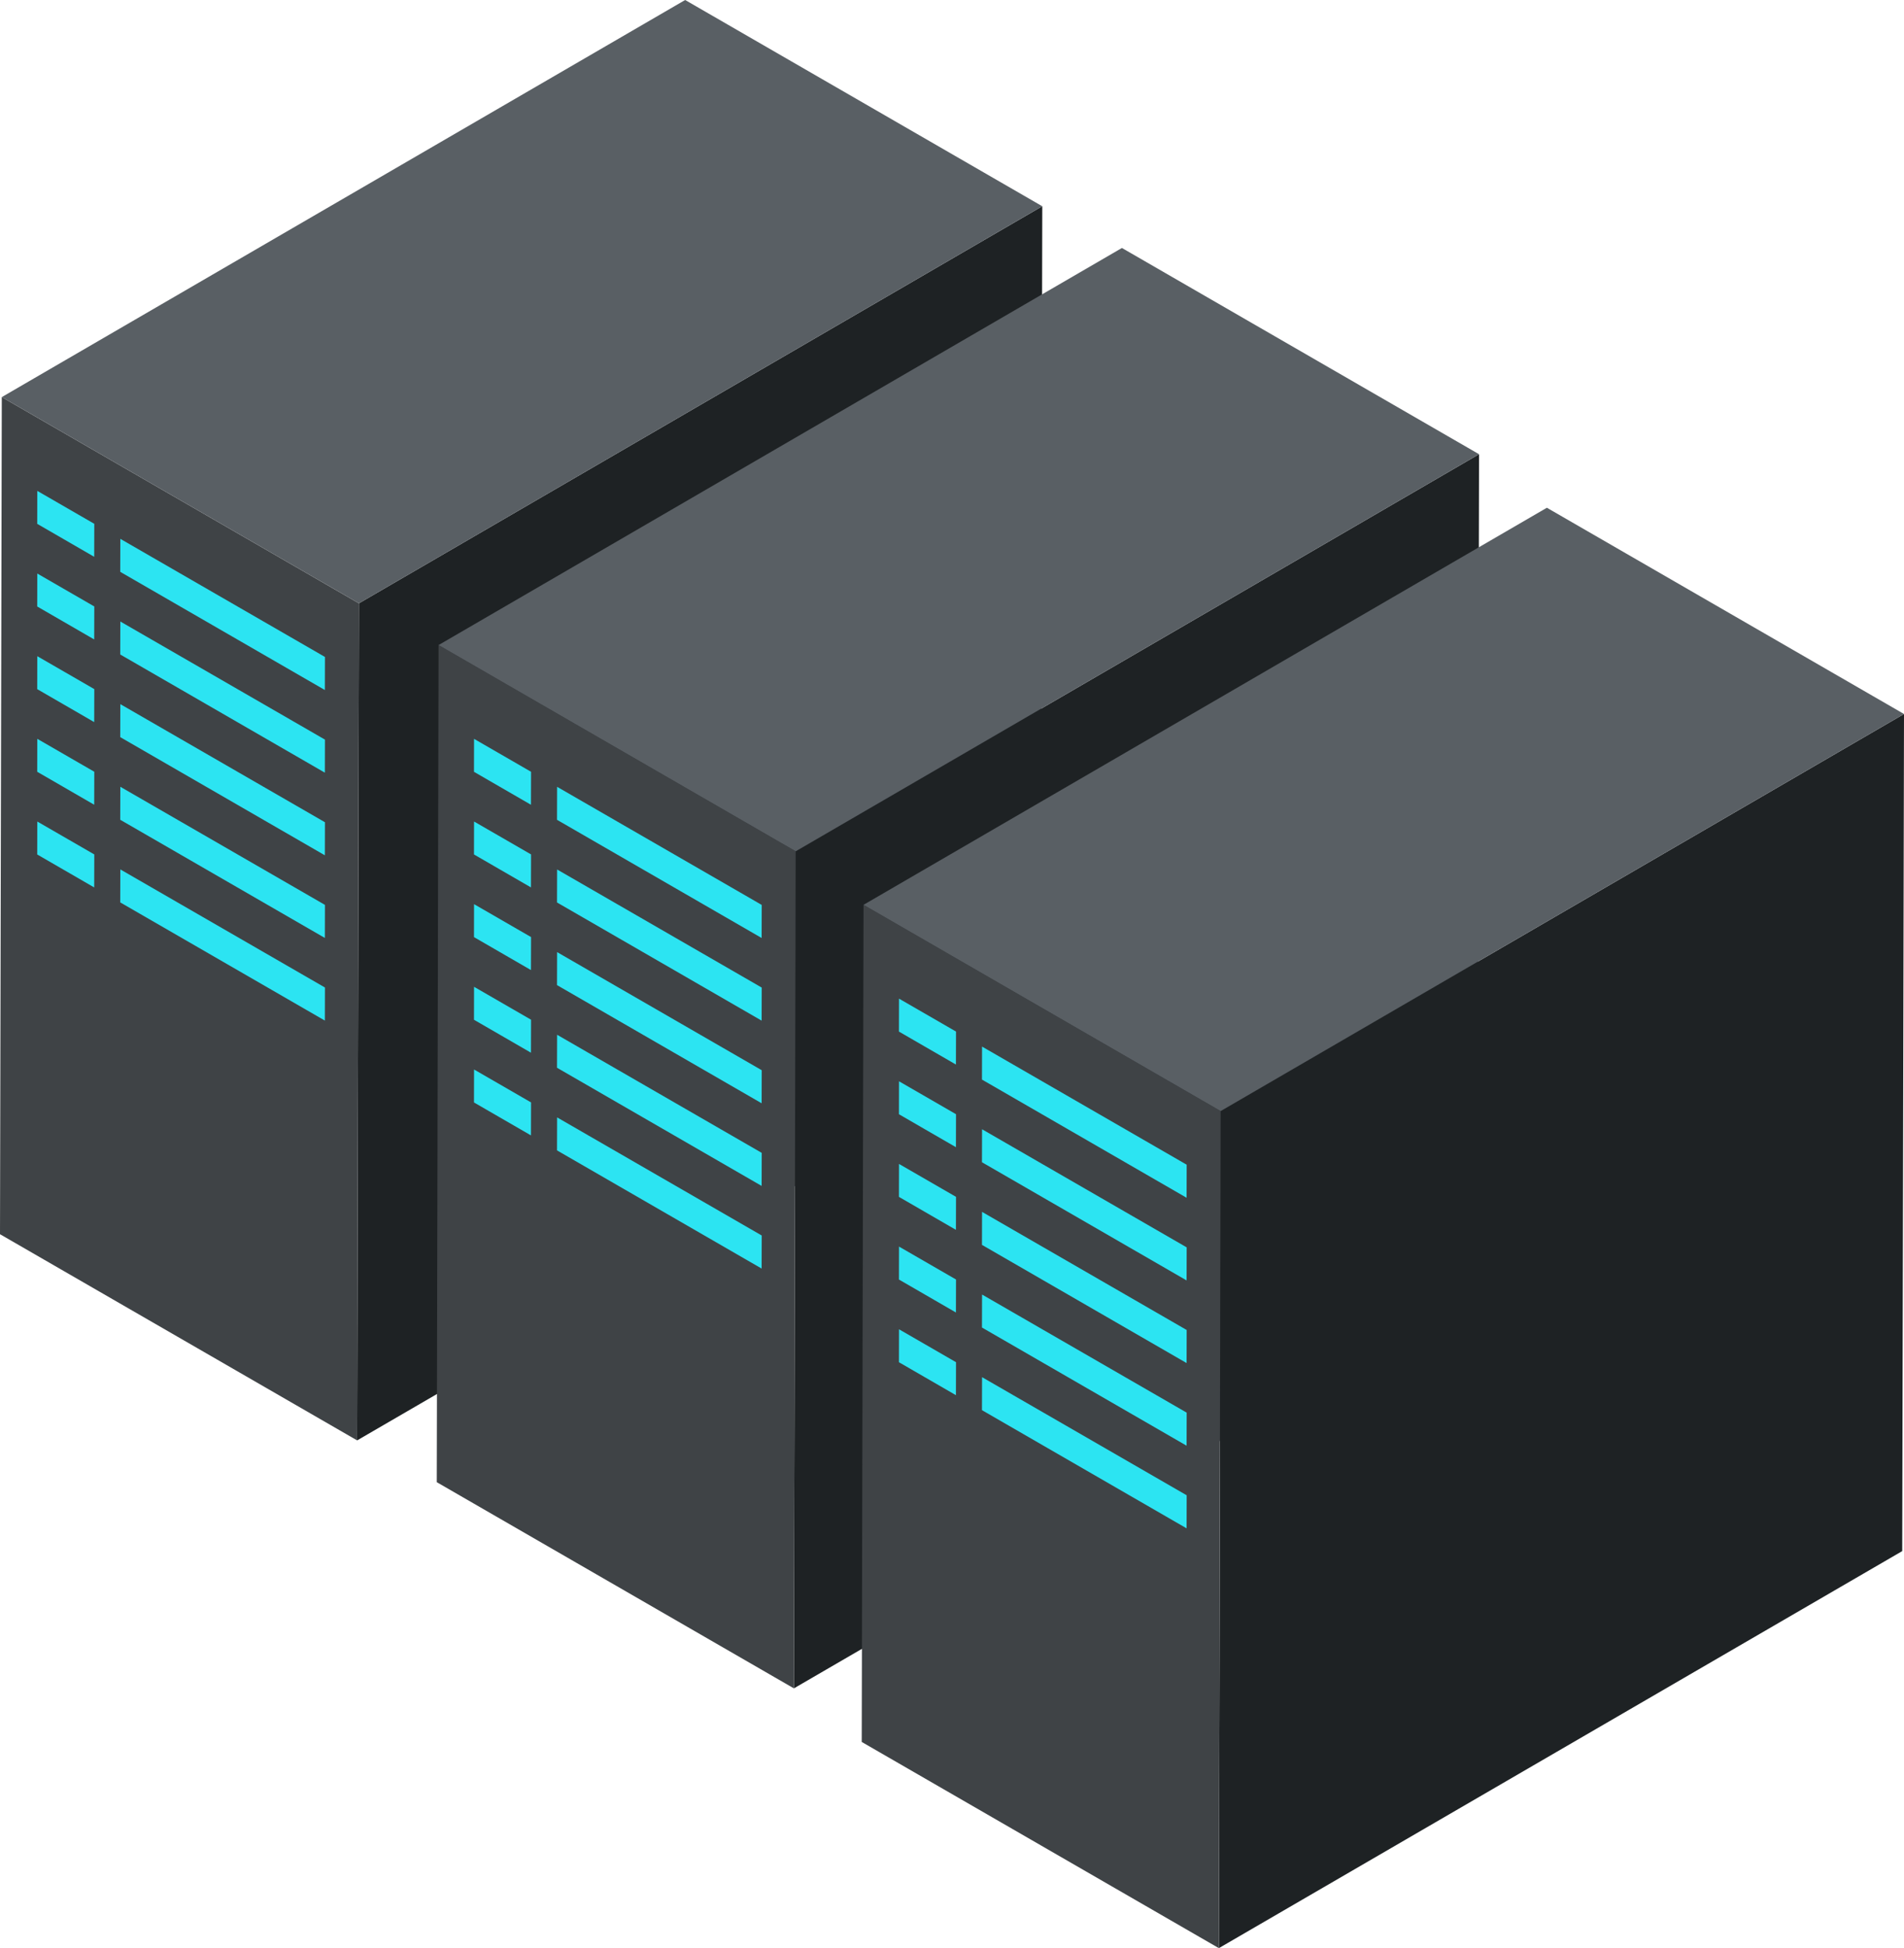<svg xmlns="http://www.w3.org/2000/svg" width="161.295" height="164.985" viewBox="0 0 161.295 164.985"><defs><style>.a{fill:#1e2224}.b{fill:#3f4346}.c{fill:#595f64}.d{fill:#2ce4f2}</style></defs><path class="a" d="M30.406 51.095l-.151 70.889 57.889-33.623.151-70.894z"/><path class="b" d="M30.405 51.096l-.151 70.889L0 104.523l.152-70.894z"/><path class="c" d="M88.295 17.467L30.406 51.096.152 33.629 58.042 0z"/><path class="d" d="M3.159 41.573l-.006 2.791 4.827 2.791.008-2.794zm7.035 4.061l-.008 2.794L27.52 58.436l.008-2.8zm-7.035 2.938l-.006 2.791 4.827 2.791.008-2.794zm7.035 4.062l-.008 2.794L27.52 65.436l.008-2.8zm-7.035 2.937l-.006 2.791 4.827 2.791.008-2.794zm7.035 4.061l-.008 2.794L27.52 72.434l.008-2.8zM3.159 62.57l-.006 2.791 4.827 2.791.008-2.794zm7.035 4.061l-.008 2.794L27.52 79.433l.008-2.8zm-7.035 2.942l-.006 2.791 4.827 2.791.008-2.794zm7.035 4.056l-.008 2.794L27.52 86.431l.008-2.8z"/><path class="a" d="M67.406 72.095l-.151 70.889 57.889-33.623.151-70.894z"/><path class="b" d="M67.405 72.096l-.151 70.889L37 125.523l.152-70.894z"/><path class="c" d="M125.295 38.467L67.406 72.096 37.152 54.629 95.042 21z"/><path class="d" d="M40.159 62.573l-.006 2.791 4.827 2.791.008-2.794zm7.035 4.061l-.008 2.794L64.52 79.436l.008-2.8zm-7.035 2.938l-.006 2.791 4.827 2.791.008-2.794zm7.035 4.062l-.008 2.794L64.52 86.436l.008-2.8zm-7.035 2.937l-.006 2.791 4.827 2.791.008-2.794zm7.035 4.061l-.008 2.794L64.52 93.434l.008-2.8zm-7.035 2.938l-.006 2.791 4.827 2.791.008-2.794zm7.035 4.061l-.008 2.794 17.334 10.008.008-2.8zm-7.035 2.942l-.006 2.791 4.827 2.791.008-2.794zm7.035 4.056l-.008 2.794 17.334 10.008.008-2.8z"/><path class="a" d="M103.406 94.095l-.151 70.889 57.889-33.623.151-70.894z"/><path class="b" d="M103.405 94.096l-.151 70.889L73 147.523l.152-70.894z"/><path class="c" d="M161.295 60.467l-57.889 33.629-30.254-17.467L131.042 43z"/><path class="d" d="M76.159 84.573l-.006 2.791 4.827 2.791.008-2.794zm7.035 4.061l-.008 2.794 17.334 10.008.008-2.8zm-7.035 2.938l-.006 2.791 4.827 2.791.008-2.794zm7.035 4.062l-.008 2.794 17.334 10.008.008-2.8zm-7.035 2.937l-.006 2.791 4.827 2.791.008-2.794zm7.035 4.061l-.008 2.794 17.334 10.008.008-2.8zm-7.035 2.938l-.006 2.791 4.827 2.791.008-2.794zm7.035 4.061l-.008 2.794 17.334 10.008.008-2.8zm-7.035 2.942l-.006 2.791 4.827 2.791.008-2.794zm7.035 4.056l-.008 2.794 17.334 10.008.008-2.8z"/></svg>